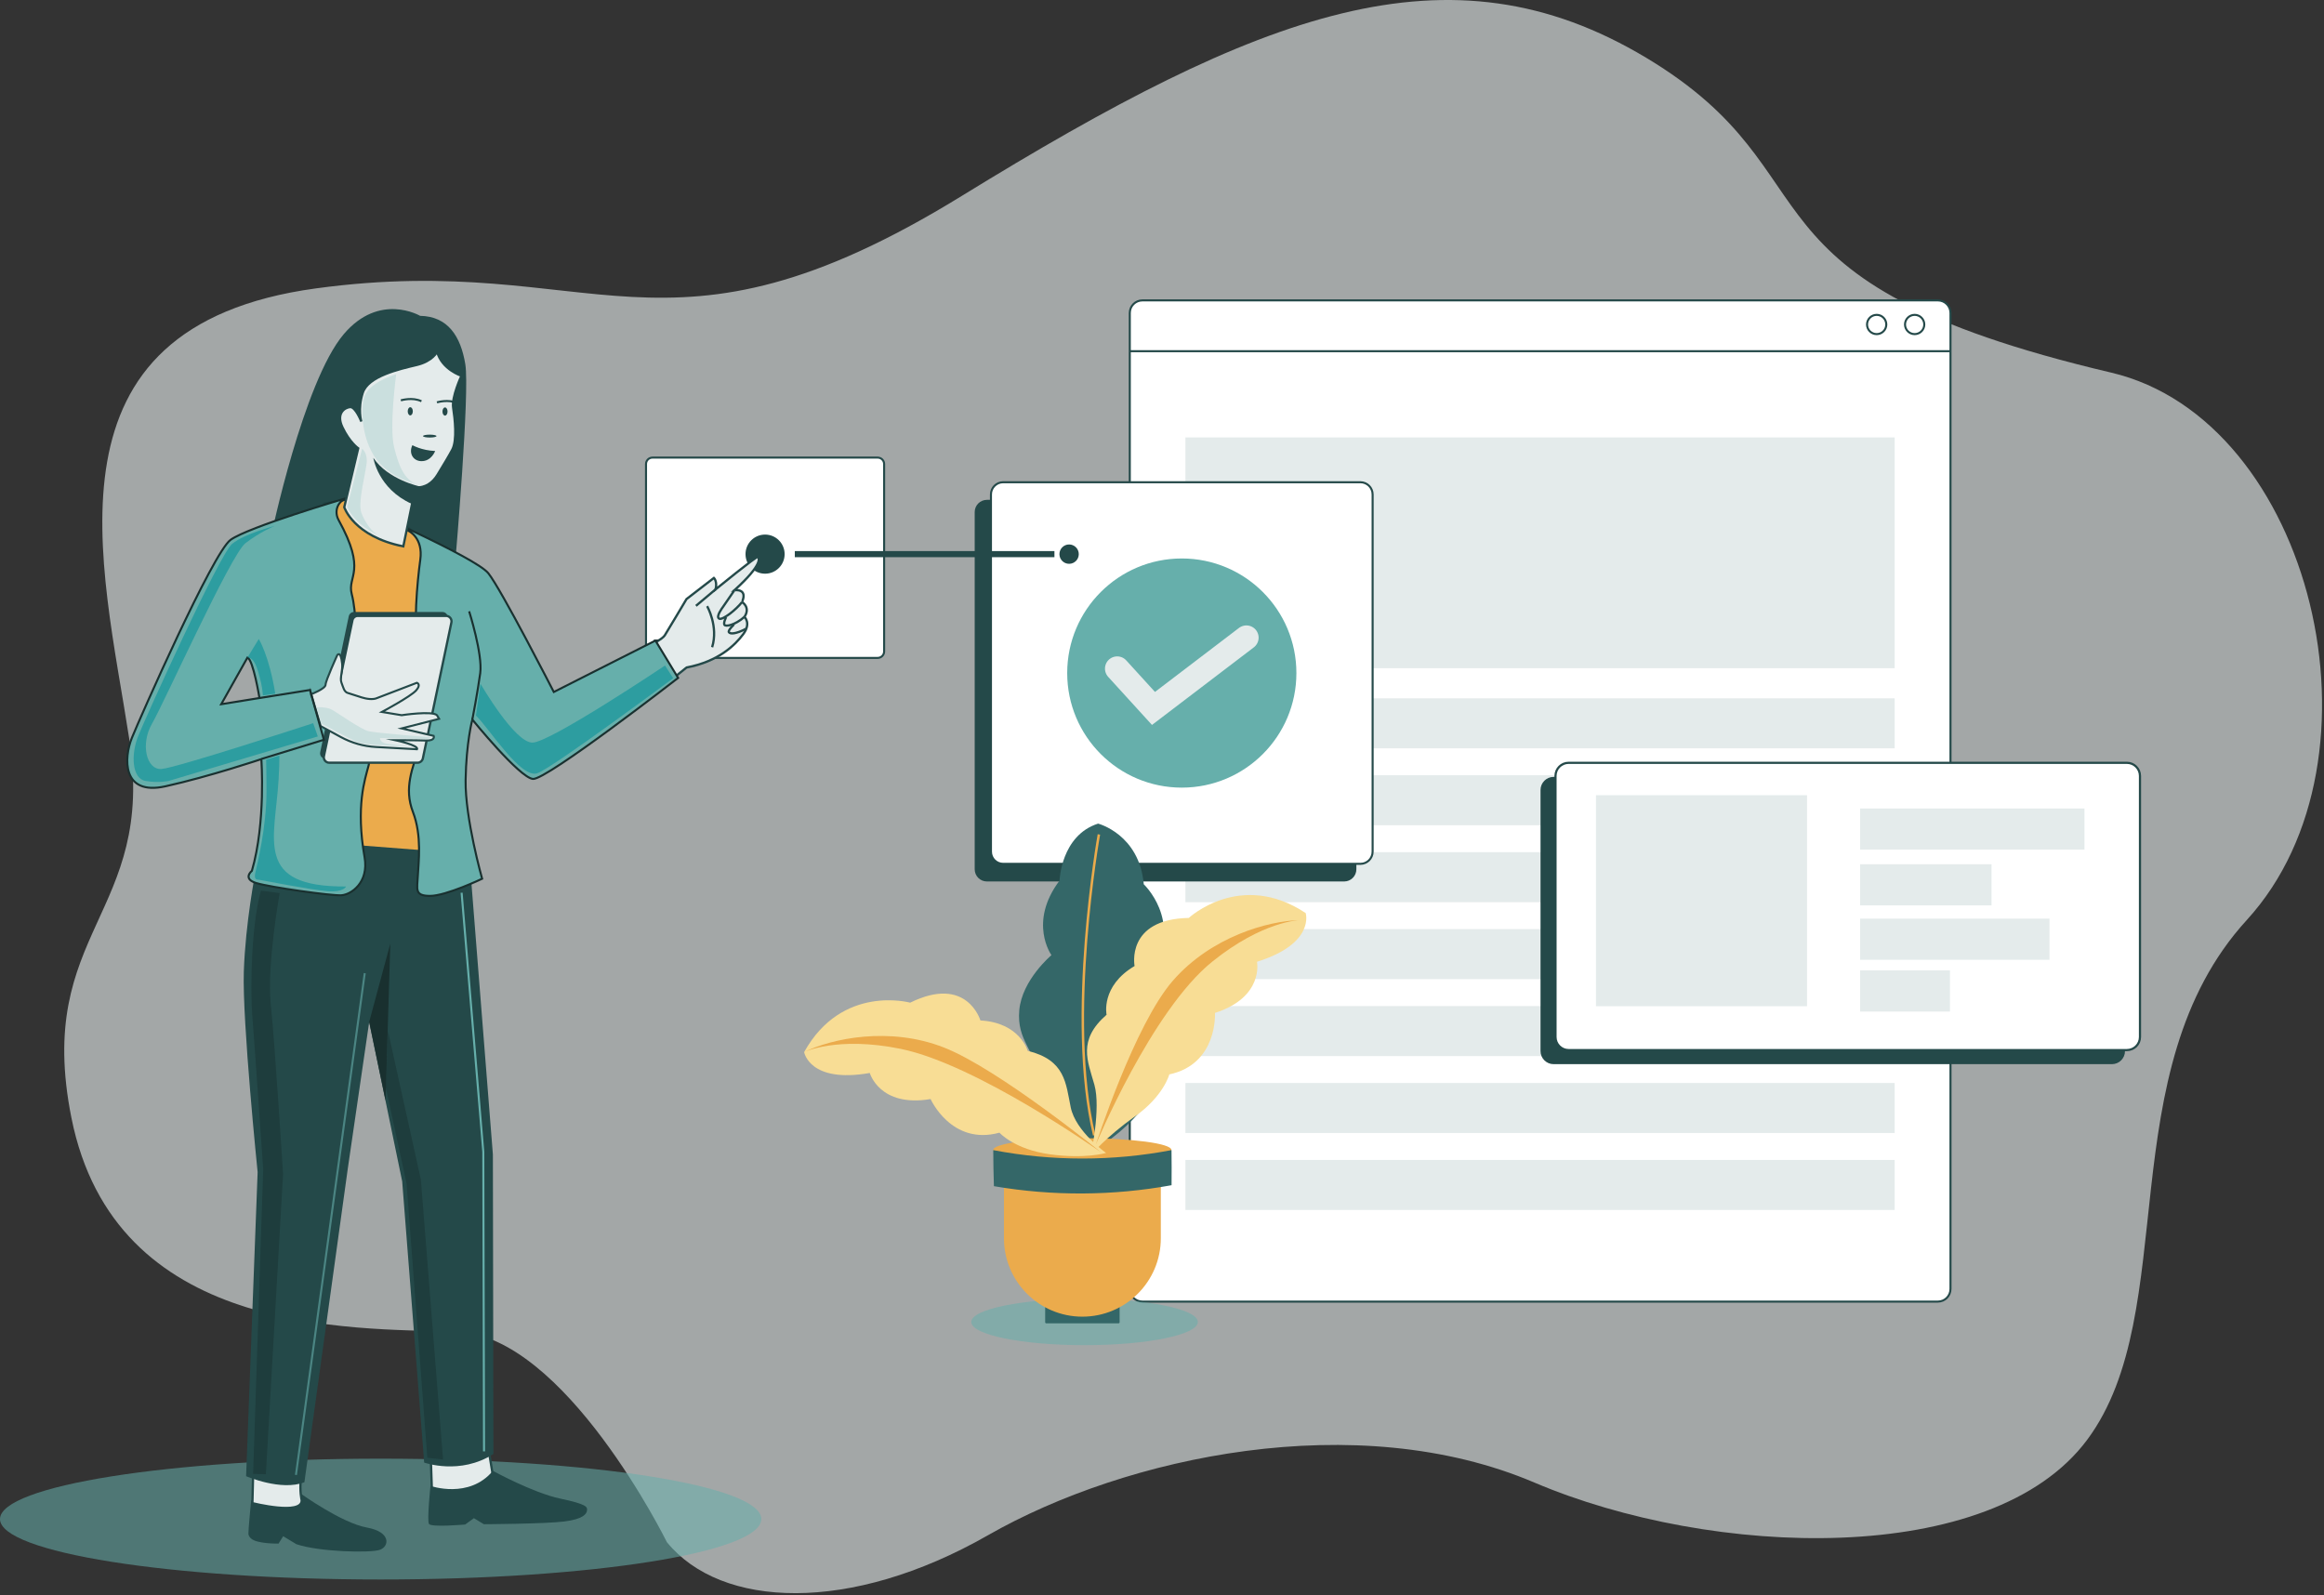 <svg width="957" height="657" viewBox="0 0 957 657" fill="none" xmlns="http://www.w3.org/2000/svg">
<rect x="0" y="0" width="957" height="657" fill="#333333" stroke="none"/>
<g clip-path="url(#clip0_1497_479)">
<path opacity="0.63" d="M274.623 635.139C274.623 635.139 232.578 549.731 187.906 548.422C143.235 547.113 47.307 549.823 29.413 460.371C14.011 383.343 64.362 376.75 53.213 304.26C42.064 231.771 14.464 134.543 130.089 118.771C245.715 103 272.702 156.589 396.02 80.702C519.339 4.815 596.576 -24.991 677.891 23.791C759.205 72.573 708.309 115.567 869.336 153.451C952.353 172.989 985.842 312.582 925.223 378.88C868.346 441.093 898.781 540.1 859.487 592.951C820.193 645.802 705.004 641.733 631.827 610.568C558.649 579.403 463.787 599.729 406.876 632.253C349.965 664.777 296.888 662.437 274.64 635.147L274.623 635.139Z" fill="#E4EBEB"/>
<path opacity="0.55" d="M156.757 650.499C243.331 650.499 313.513 639.359 313.513 625.618C313.513 611.876 243.331 600.736 156.757 600.736C70.182 600.736 0 611.876 0 625.618C0 639.359 70.182 650.499 156.757 650.499Z" fill="#66AFAB"/>
<path d="M124.13 615.324C124.13 615.324 140.765 627.237 151 629.082C161.234 630.928 160.278 636.917 156.436 638.276C152.594 639.636 131.403 639.157 122.049 635.961L116.613 632.681L114.692 635.718C114.692 635.718 105.657 635.877 103.333 633.562C103.333 633.562 102.377 632.84 102.293 631.641C102.209 630.441 103.409 618.042 103.409 618.042L124.121 615.324H124.13Z" fill="#244949"/>
<path d="M177.445 601.81L177.907 615.475C177.907 615.475 199.953 618.462 202.939 607.556L201.329 597.8L177.445 601.818V601.81Z" fill="#E4EBEB" stroke="#244949" stroke-width="0.94" stroke-miterlimit="10"/>
<path d="M104.236 607.019L103.934 619.074C103.934 619.074 124.537 624.259 124.227 617.849C124.227 617.849 123.312 614.183 123.925 608.697C123.925 608.697 118.891 610.224 104.244 607.019H104.236Z" fill="#E4EBEB" stroke="#244949" stroke-width="0.94" stroke-miterlimit="10"/>
<path d="M361.423 188.459H268.674C267.21 188.459 266.023 189.646 266.023 191.11V268.297C266.023 269.761 267.21 270.948 268.674 270.948H361.423C362.887 270.948 364.074 269.761 364.074 268.297V191.11C364.074 189.646 362.887 188.459 361.423 188.459Z" fill="white" stroke="#244949" stroke-width="0.839" stroke-miterlimit="10"/>
<path d="M172.99 130.071C172.99 130.071 156.271 120.223 141.531 137.647C124.921 157.277 111.574 221.067 111.574 221.067L187.587 230.068C187.587 230.068 193.501 161.622 191.614 150.029C189.726 138.435 184.399 130.289 172.998 130.071H172.99Z" fill="#244949"/>
<path d="M185.69 230.697L161.102 211.99L144.081 205.472L133.57 207.359L120.961 225.228L129.786 259.908L137.563 343.982L147.864 348.605C147.864 348.605 159.424 355.333 175.607 350.92L175.817 291.862L183.383 249.615L185.699 230.697H185.69Z" fill="#EBAB4C" stroke="#1F4242" stroke-width="0.898" stroke-miterlimit="10"/>
<path d="M105.176 359.225C105.176 359.225 101.082 379.921 100.402 400.163C99.723 420.406 106.09 482.728 106.09 482.728L101.342 607.95C101.342 607.95 115.788 614.217 125.351 610.442L143.22 481.268L152.028 420.876L165.618 486.553L174.67 602.347C174.67 602.347 189.477 607.648 203.184 598.806L202.966 475.471L193.68 358.093L182.187 350.794L133.774 347.036L105.184 359.208L105.176 359.225Z" fill="#244949"/>
<path d="M315.05 236.268C319.497 236.268 323.103 232.662 323.103 228.214C323.103 223.766 319.497 220.161 315.05 220.161C310.602 220.161 306.996 223.766 306.996 228.214C306.996 232.662 310.602 236.268 315.05 236.268Z" fill="#244949"/>
<path d="M267.762 265.747C267.762 265.747 272.72 263.238 273.71 261.72C274.699 260.201 282.694 246.729 282.694 246.729L293.986 238.013C293.986 238.013 295.445 239.338 294.699 242.702C294.699 242.702 311.552 228.969 312.056 229.347C312.559 229.724 314.43 232.216 302.442 243.08C302.442 243.08 308.062 242.207 305.563 247.945C305.563 247.945 309.187 250.068 306.561 254.061C306.561 254.061 309.43 256.686 306.057 261.175C302.685 265.663 295.94 272.407 282.711 274.907L275.723 280.528L267.762 265.747Z" fill="#E4EBEB" stroke="#244949" stroke-width="0.94" stroke-miterlimit="10"/>
<path d="M269.91 263.809L228.049 284.991C228.049 284.991 206.363 242.626 201.07 236.066C195.776 229.514 146.097 207.82 146.097 207.82L142.145 205.295C142.145 205.295 102.247 217.04 94.941 222.333C87.625 227.627 57.584 295.829 54.304 303.9C51.024 311.97 50.017 327.859 68.171 323.824C86.334 319.788 107.616 312.633 107.616 312.633C107.616 312.633 109.529 338.706 103.732 358.621C103.732 358.621 99.697 361.901 105.494 363.671C111.299 365.433 136.516 368.965 140.552 368.713C144.587 368.461 151.961 363.512 150.132 353.076C146.432 331.902 150.274 321.03 151.793 315.225C153.303 309.428 146.097 290.788 146.348 276.921C146.6 263.054 146.852 252.458 144.838 244.64C142.892 237.098 151.231 235.546 139.411 214.129C138.161 211.872 138.295 209.029 139.956 207.065C141.122 205.69 142.934 204.859 145.744 206.159C152.305 209.18 168.277 218.667 168.277 218.667C168.277 218.667 174.334 221.444 173.067 230.521C171.809 239.598 170.047 259.019 172.312 266.837C174.586 274.647 175.844 297.851 172.816 307.18C169.796 316.508 166.264 324.579 170.047 334.419C173.822 344.251 172.312 355.098 172.061 360.643C171.809 366.188 170.551 368.965 177.102 368.965C183.654 368.965 198.536 361.901 198.536 361.901C198.536 361.901 191.481 336.936 191.733 321.307C191.984 305.67 194.501 296.341 194.501 296.341C194.501 296.341 213.922 320.292 219.467 320.795C225.02 321.307 279.238 279.194 279.238 279.194L269.901 263.809H269.91ZM91.098 290.024L101.895 270.822C104.294 271.719 106.845 287.474 106.845 287.474L91.098 290.024V290.024Z" fill="#66AFAB" stroke="#19302F" stroke-width="0.839" stroke-miterlimit="10"/>
<path d="M170.413 312.498H134.047C132.629 312.498 131.564 311.19 131.858 309.806L143.611 253.809C143.829 252.777 144.743 252.031 145.8 252.031H182.166C183.584 252.031 184.649 253.339 184.356 254.723L172.603 310.72C172.385 311.752 171.47 312.498 170.413 312.498Z" fill="#244949"/>
<path d="M171.941 314.117H135.574C134.157 314.117 133.091 312.809 133.385 311.424L145.138 255.428C145.356 254.396 146.27 253.649 147.327 253.649H183.694C185.111 253.649 186.177 254.958 185.883 256.342L174.13 312.339C173.912 313.371 172.998 314.117 171.941 314.117Z" fill="#E4EBEB" stroke="#244949" stroke-width="0.94" stroke-miterlimit="10"/>
<path d="M179.994 144.886C179.994 144.886 178.173 148.745 171.596 150.306C164.248 152.05 151.597 154.928 149.382 161.756C147.168 168.585 148.795 173.619 148.795 173.619C148.795 173.619 146.404 167.469 144.181 167.646C141.958 167.822 138.275 170.204 141.01 175.967C143.971 182.209 147.503 184.642 147.503 184.642L141.757 208.894C141.757 208.894 145.582 220.916 166.085 225.018L171.076 200.69C175.136 201.076 178.224 198.718 180.161 195.547C182.368 191.932 185.128 187.343 186.269 185.153C188.316 181.227 187.292 172.352 186.613 167.906C185.933 163.459 190.027 154.76 190.027 154.76C190.027 154.76 182.049 152.235 180.002 144.895L179.994 144.886Z" fill="#E4EBEB" stroke="#244949" stroke-width="0.94" stroke-miterlimit="10"/>
<path d="M128.16 285.905C128.16 285.905 134.066 283.632 134.066 281.988C134.066 280.343 138.881 269.815 138.881 269.815C138.881 269.815 140.291 267.651 140.886 273.322C141.188 276.199 139.863 279.328 140.609 281.14C141.356 282.952 141.616 285.1 143.487 285.477L148.965 287.231C150.785 287.81 153.646 288.296 155.357 287.449L171.665 281.199C171.665 281.199 173.603 281.795 171.363 284.337C169.124 286.878 157.253 293.212 157.253 293.212L165.391 294.546C165.391 294.546 177.932 292.642 179.929 294.546L180.826 296.039L165.391 299.99L178.586 303.052C178.586 303.052 179.484 305.141 175.306 304.99C171.129 304.839 162.773 304.839 162.773 304.839C162.773 304.839 172.622 306.928 171.724 308.572L154.846 307.65C149.745 307.373 144.779 305.963 140.299 303.522L132.036 299.026L128.16 285.897V285.905Z" fill="#E4EBEB" stroke="#244949" stroke-width="0.831" stroke-miterlimit="10"/>
<path d="M172.815 200.321C172.815 200.321 159.72 197.527 153.738 188.559C153.738 188.559 155.634 201.26 169.526 207.502L172.815 200.321V200.321Z" fill="#244949"/>
<path d="M202.978 605.753C202.978 605.753 219.496 614.821 230.678 617.178C241.861 619.536 241.861 620.66 241.735 622.019C241.609 623.378 240.367 625.618 232.297 626.616C224.227 627.614 199.253 627.732 199.253 627.732L195.151 625.249L191.552 627.858C191.552 627.858 177.517 629.099 176.645 627.606C175.772 626.113 177.265 611.952 177.265 611.952C177.265 611.952 193.163 617.539 202.978 605.744V605.753Z" fill="#244949"/>
<path d="M798.001 123.712H470.427C467.559 123.712 465.234 126.037 465.234 128.905V530.855C465.234 533.723 467.559 536.048 470.427 536.048H798.001C800.868 536.048 803.193 533.723 803.193 530.855V128.905C803.193 126.037 800.868 123.712 798.001 123.712Z" fill="white" stroke="#244949" stroke-width="0.839" stroke-miterlimit="10"/>
<path d="M780.211 180.137H488.148V275.193H780.211V180.137Z" fill="#E4EBEB"/>
<path d="M780.211 287.592H488.148V308.187H780.211V287.592Z" fill="#E4EBEB"/>
<path d="M780.211 319.277H488.148V339.872H780.211V319.277Z" fill="#E4EBEB"/>
<path d="M780.211 350.962H488.148V371.557H780.211V350.962Z" fill="#E4EBEB"/>
<path d="M780.211 382.647H488.148V403.242H780.211V382.647Z" fill="#E4EBEB"/>
<path d="M780.211 414.341H488.148V434.936H780.211V414.341Z" fill="#E4EBEB"/>
<path d="M780.211 446.026H488.148V466.621H780.211V446.026Z" fill="#E4EBEB"/>
<path d="M780.211 477.711H488.148V498.306H780.211V477.711Z" fill="#E4EBEB"/>
<path d="M553.514 205.857H406.396C403.621 205.857 401.371 208.107 401.371 210.882V358C401.371 360.775 403.621 363.025 406.396 363.025H553.514C556.289 363.025 558.539 360.775 558.539 358V210.882C558.539 208.107 556.289 205.857 553.514 205.857Z" fill="#244949"/>
<path d="M560.209 198.601H413.091C410.316 198.601 408.066 200.851 408.066 203.626V350.744C408.066 353.519 410.316 355.769 413.091 355.769H560.209C562.984 355.769 565.234 353.519 565.234 350.744V203.626C565.234 200.851 562.984 198.601 560.209 198.601Z" fill="white" stroke="#244949" stroke-width="0.839" stroke-miterlimit="10"/>
<path d="M869.661 319.956H639.769C636.79 319.956 634.375 322.371 634.375 325.35V432.872C634.375 435.851 636.79 438.266 639.769 438.266H869.661C872.64 438.266 875.055 435.851 875.055 432.872V325.35C875.055 322.371 872.64 319.956 869.661 319.956Z" fill="#244949"/>
<path d="M875.829 314.159H645.937C642.958 314.159 640.543 316.574 640.543 319.554V427.075C640.543 430.054 642.958 432.469 645.937 432.469H875.829C878.808 432.469 881.223 430.054 881.223 427.075V319.554C881.223 316.574 878.808 314.159 875.829 314.159Z" fill="white" stroke="#244949" stroke-width="0.898" stroke-miterlimit="10"/>
<path d="M465.293 144.635H803.042" stroke="#244949" stroke-width="0.839" stroke-miterlimit="10"/>
<path d="M772.792 137.605C774.984 137.605 776.76 135.828 776.76 133.637C776.76 131.445 774.984 129.669 772.792 129.669C770.601 129.669 768.824 131.445 768.824 133.637C768.824 135.828 770.601 137.605 772.792 137.605Z" stroke="#244949" stroke-width="0.839" stroke-miterlimit="10"/>
<path d="M788.433 137.605C790.624 137.605 792.401 135.828 792.401 133.637C792.401 131.445 790.624 129.669 788.433 129.669C786.241 129.669 784.465 131.445 784.465 133.637C784.465 135.828 786.241 137.605 788.433 137.605Z" stroke="#244949" stroke-width="0.839" stroke-miterlimit="10"/>
<path opacity="0.55" d="M446.612 553.992C472.377 553.992 493.263 549.718 493.263 544.446C493.263 539.173 472.377 534.899 446.612 534.899C420.847 534.899 399.961 539.173 399.961 544.446C399.961 549.718 420.847 553.992 446.612 553.992Z" fill="#66AFAB"/>
<path d="M446.871 476.033C446.871 476.033 427.023 452.737 426.788 442.553C426.553 432.511 418.592 428.787 419.733 416.035C420.857 403.511 432.979 393.36 432.979 393.36C432.979 393.36 423.298 379.938 436.301 362.673C436.301 362.673 436.897 344.083 452.182 339.192C452.182 339.192 469.178 343.546 470.99 364.175C470.99 364.175 486.635 378.839 475.117 398.93C475.117 398.93 482.969 405.029 482.105 413.787C481.233 422.663 477.08 431.974 477.357 440.187C477.642 448.492 468.8 463.391 446.863 476.033H446.871Z" fill="#346768"/>
<path d="M445.688 478.441C465.944 478.441 482.365 476.27 482.365 473.592C482.365 470.914 465.944 468.743 445.688 468.743C425.432 468.743 409.012 470.914 409.012 473.592C409.012 476.27 425.432 478.441 445.688 478.441Z" fill="#EBAB4C"/>
<path d="M452.516 343.647C452.516 343.647 439.002 419.315 450.587 467.569" stroke="#EBAB4C" stroke-width="1.015" stroke-miterlimit="10"/>
<path d="M449.156 475.824C449.156 475.824 453.418 456.512 450.658 446.739C447.898 436.958 443.636 428.434 455.675 417.906C455.675 417.906 453.166 406.12 467.209 397.848C467.209 397.848 463.451 378.537 489.524 378.042C489.524 378.042 510.841 358.235 537.669 376.037C537.669 376.037 541.679 388.578 517.611 396.095C517.611 396.095 520.622 410.641 500.312 417.16C500.312 417.16 501.562 438.224 481.504 442.486C481.504 442.486 479.248 451.387 467.209 459.91C455.171 468.433 449.156 475.832 449.156 475.832V475.824Z" fill="#F8DD95"/>
<path d="M460.595 537.701H430.84C430.59 537.701 430.387 537.904 430.387 538.154V544.546C430.387 544.797 430.59 544.999 430.84 544.999H460.595C460.846 544.999 461.049 544.797 461.049 544.546V538.154C461.049 537.904 460.846 537.701 460.595 537.701Z" fill="#346768"/>
<path d="M413.418 481.939H478.013V509.958C478.013 527.785 463.542 542.256 445.716 542.256C427.889 542.256 413.418 527.785 413.418 509.958V481.939V481.939Z" fill="#EBAB4C"/>
<path d="M482.441 488.114C458.28 492.518 433.524 492.66 409.28 488.516C409.121 483.558 409.028 478.609 409.012 473.668C433.264 478.29 458.163 478.29 482.415 473.668C482.483 478.475 482.491 483.298 482.441 488.114Z" fill="#346768"/>
<path d="M451.258 471.386C451.258 471.386 467.121 422.042 483.01 403.846C498.899 385.65 522.388 379.233 535.055 378.973C535.055 378.973 519.989 379.291 499.193 396.044C474.168 416.203 451.258 471.386 451.258 471.386V471.386Z" fill="#EBAB4C"/>
<path d="M455.454 474.809C455.454 474.809 442.963 466.017 440.916 456.068C438.869 446.118 438.735 436.588 423.198 432.771C423.198 432.771 420.002 421.153 403.727 420.263C403.727 420.263 398.191 401.388 374.802 412.94C374.802 412.94 346.766 405.155 331.129 433.3C331.129 433.3 333.335 446.278 358.167 441.89C358.167 441.89 362.185 456.185 383.216 452.637C383.216 452.637 391.79 471.914 411.563 466.478C411.563 466.478 417.661 473.349 432.267 475.379C446.872 477.418 455.454 474.825 455.454 474.825V474.809Z" fill="#F8DD95"/>
<path d="M453.452 474.624C453.452 474.624 411.264 440.296 388.79 431.438C366.316 422.587 342.508 427.688 331.141 433.283C331.141 433.283 344.664 426.639 370.837 431.949C402.33 438.342 453.452 474.616 453.452 474.616V474.624Z" fill="#EBAB4C"/>
<path d="M327.297 228.214H434.206" stroke="#244949" stroke-width="2.517" stroke-miterlimit="10"/>
<path opacity="0.59" d="M128.95 297.834C128.95 297.834 72.609 316.29 66.46 316.701C60.311 317.112 57.711 306.45 62.635 297.969C67.559 289.487 95.042 228.365 101.057 223.718C107.071 219.07 113.086 216.604 113.086 216.604C113.086 216.604 100.78 219.75 95.587 223.986C90.394 228.223 59.9 295.636 56.889 303.161C53.877 310.686 54.288 320.661 59.9 321.617C65.512 322.574 69.472 321.617 69.472 321.617L130.871 303.296L128.958 297.826L128.95 297.834Z" fill="#069299"/>
<path d="M106.844 287.474L127.64 284.16L133.37 304.671L107.892 312.49" stroke="#19302F" stroke-width="0.839" stroke-miterlimit="10"/>
<path d="M152.02 420.884L160.727 388.578L158.773 453.274L152.02 420.884Z" fill="#19302F"/>
<path opacity="0.47" d="M115.173 367.799C115.173 367.799 109.821 397.454 111.507 413.603C113.193 429.751 116.557 483.609 116.557 483.609L109.485 607.128L104.234 607.019L108.386 481.579C108.386 481.579 104.72 428.367 103.999 419.626C102.799 405.146 103.814 379.241 107.472 366.817L115.164 367.799H115.173Z" fill="#19302F"/>
<path opacity="0.59" d="M150.197 400.792L121.867 607.43" stroke="#66AFAB" stroke-width="0.839" stroke-miterlimit="10"/>
<path d="M190.086 367.665L199.02 474.398L199.322 597.741" stroke="#66AFAB" stroke-width="0.839" stroke-miterlimit="10"/>
<path opacity="0.47" d="M159.804 424.76L173.31 485.824L182.438 601.097L175.97 600.342L167.413 487.342L158.848 447.779L159.804 424.76Z" fill="#19302F"/>
<path d="M193.191 251.771C193.191 251.771 198.804 269.496 197.755 277.214C196.706 284.932 194.508 296.333 194.508 296.333" stroke="#19302F" stroke-width="0.839" stroke-miterlimit="10"/>
<path opacity="0.59" d="M197.864 281.585C197.864 281.585 211.932 305.972 219.306 305.837C226.68 305.703 273.851 274.077 273.851 274.077L277.198 279.303C277.198 279.303 228.148 315.887 221.311 318.438C214.474 320.988 201.076 299.411 195.984 294.714L197.864 281.576V281.585Z" fill="#069299"/>
<path opacity="0.59" d="M107.524 281.266C105.955 274.74 104.755 270.822 101.895 270.822L106.567 263.146C106.567 263.146 110.862 270.075 113.354 285.679L108.287 286.384C108.06 284.219 107.809 282.457 107.524 281.266V281.266Z" fill="#069299"/>
<path opacity="0.59" d="M142.514 365.089C142.514 365.089 141.591 367.564 134.938 367.035C128.278 366.515 107.649 362.472 106.735 362.337C105.82 362.212 104.394 362.514 105.174 359.225C105.955 355.945 109.738 340.669 109.738 325.912C109.738 322.003 109.696 317.481 109.595 312.826L115.073 311.165C115.04 314.302 114.931 317.616 114.721 321.097C113.245 345.887 104.428 365.349 142.514 365.089V365.089Z" fill="#069299"/>
<path opacity="0.2" d="M130.454 291.291C130.454 291.291 134.322 290.981 136.696 292.289C139.07 293.598 148.558 300.401 151.863 301.156C155.168 301.911 177.391 303.656 177.391 303.656C177.391 303.656 176.77 304.529 174.018 304.403C171.267 304.277 156.477 303.967 156.477 303.967C156.477 303.967 156.477 305.779 159.036 306.215C161.594 306.651 167.584 307.272 168.339 307.465C168.339 307.465 155.42 306.777 154.665 306.777C153.91 306.777 148.801 306.399 146.36 305.275C143.919 304.151 132.25 297.969 132.25 297.969L130.438 291.291H130.454Z" fill="#66AFAB"/>
<path opacity="0.2" d="M163.16 154.089C163.16 154.089 160.24 175.699 162.287 184.163C164.334 192.628 167.102 198.911 173.235 199.784C173.235 199.784 160.098 197.594 153.965 187.662C147.833 177.729 149.15 165.615 149.88 163.72C150.61 161.824 152.363 157.73 163.168 154.081L163.16 154.089Z" fill="#66AFAB"/>
<path d="M302.444 243.071L297.612 250.101C297.612 250.101 294.642 253.994 296.127 254.774C297.612 255.554 303.266 250.94 305.573 247.937" fill="#E4EBEB"/>
<path d="M302.444 243.071L297.612 250.101C297.612 250.101 294.642 253.994 296.127 254.774C297.612 255.554 303.266 250.94 305.573 247.937" stroke="#244949" stroke-width="0.94" stroke-miterlimit="10"/>
<path d="M299.016 254.136C299.016 254.136 297.816 256.468 298.311 257.324C298.806 258.18 302.564 257.517 306.558 254.061" fill="#E4EBEB"/>
<path d="M299.016 254.136C299.016 254.136 297.816 256.468 298.311 257.324C298.806 258.18 302.564 257.517 306.558 254.061" stroke="#244949" stroke-width="0.94" stroke-miterlimit="10"/>
<path d="M302.271 257.181C302.271 257.181 299.653 259.589 300.148 260.369C300.643 261.149 302.841 261.216 307.22 258.951" fill="#E4EBEB"/>
<path d="M302.271 257.181C302.271 257.181 299.653 259.589 300.148 260.369C300.643 261.149 302.841 261.216 307.22 258.951" stroke="#244949" stroke-width="0.94" stroke-miterlimit="10"/>
<path d="M294.698 242.694L286.594 249.505" stroke="#244949" stroke-width="0.94" stroke-miterlimit="10"/>
<path d="M291.191 249.64C291.191 249.64 295.923 257.978 293.247 266.552Z" fill="#E4EBEB"/>
<path d="M291.191 249.64C291.191 249.64 295.923 257.978 293.247 266.552" stroke="#244949" stroke-width="0.94" stroke-miterlimit="10"/>
<path d="M165.07 164.886C165.07 164.886 169.81 163.426 173.543 165.247" stroke="#244949" stroke-width="0.839" stroke-miterlimit="10"/>
<path d="M179.93 165.708C179.93 165.708 184.669 164.248 188.403 166.069" stroke="#244949" stroke-width="0.839" stroke-miterlimit="10"/>
<path d="M168.947 171.077C169.526 171.077 169.996 170.322 169.996 169.391C169.996 168.459 169.526 167.704 168.947 167.704C168.368 167.704 167.898 168.459 167.898 169.391C167.898 170.322 168.368 171.077 168.947 171.077Z" fill="#244949"/>
<path d="M183.252 171.169C183.831 171.169 184.3 170.414 184.3 169.483C184.3 168.552 183.831 167.797 183.252 167.797C182.673 167.797 182.203 168.552 182.203 169.483C182.203 170.414 182.673 171.169 183.252 171.169Z" fill="#244949"/>
<path d="M176.968 180.195C178.502 180.195 179.745 179.929 179.745 179.6C179.745 179.271 178.502 179.004 176.968 179.004C175.435 179.004 174.191 179.271 174.191 179.6C174.191 179.929 175.435 180.195 176.968 180.195Z" fill="#244949"/>
<path d="M169.817 183.333C169.817 183.333 173.55 185.506 179.196 185.741C179.196 185.741 177.644 190.069 173.399 189.918C170.01 189.801 168.24 186.496 169.825 183.333H169.817Z" fill="#244949"/>
<path opacity="0.2" d="M149.13 184.835C149.13 184.835 151.043 186.068 151.043 189.751C151.043 193.434 147.083 206.965 148.853 211.344C150.623 215.723 153.09 218.861 155.682 220.362C155.682 220.362 146.253 216.403 142.973 208.743L149.122 184.826L149.13 184.835Z" fill="#66AFAB"/>
<path d="M486.653 324.377C512.714 324.377 533.841 303.25 533.841 277.189C533.841 251.128 512.714 230.001 486.653 230.001C460.592 230.001 439.465 251.128 439.465 277.189C439.465 303.25 460.592 324.377 486.653 324.377Z" fill="#66AFAB"/>
<path d="M460.051 275.36L474.992 291.761L513.254 262.609" stroke="#E4EBEB" stroke-width="10.067" stroke-miterlimit="10" stroke-linecap="round"/>
<path d="M744.121 327.498H657.211V414.408H744.121V327.498Z" fill="#E4EBEB"/>
<path d="M858.36 332.968H765.98V349.913H858.36V332.968Z" fill="#E4EBEB"/>
<path d="M820.098 355.928H765.98V372.874H820.098V355.928Z" fill="#E4EBEB"/>
<path d="M843.965 378.335H765.98V395.281H843.965V378.335Z" fill="#E4EBEB"/>
<path d="M802.984 399.652H765.98V416.597H802.984V399.652Z" fill="#E4EBEB"/>
<path d="M440.246 232.199C442.447 232.199 444.231 230.415 444.231 228.214C444.231 226.014 442.447 224.229 440.246 224.229C438.046 224.229 436.262 226.014 436.262 228.214C436.262 230.415 438.046 232.199 440.246 232.199Z" fill="#244949"/>
</g>
<defs>
<clipPath id="clip0_1497_479">
<rect width="956.194" height="656.12" fill="white"/>
</clipPath>
</defs>
</svg>
